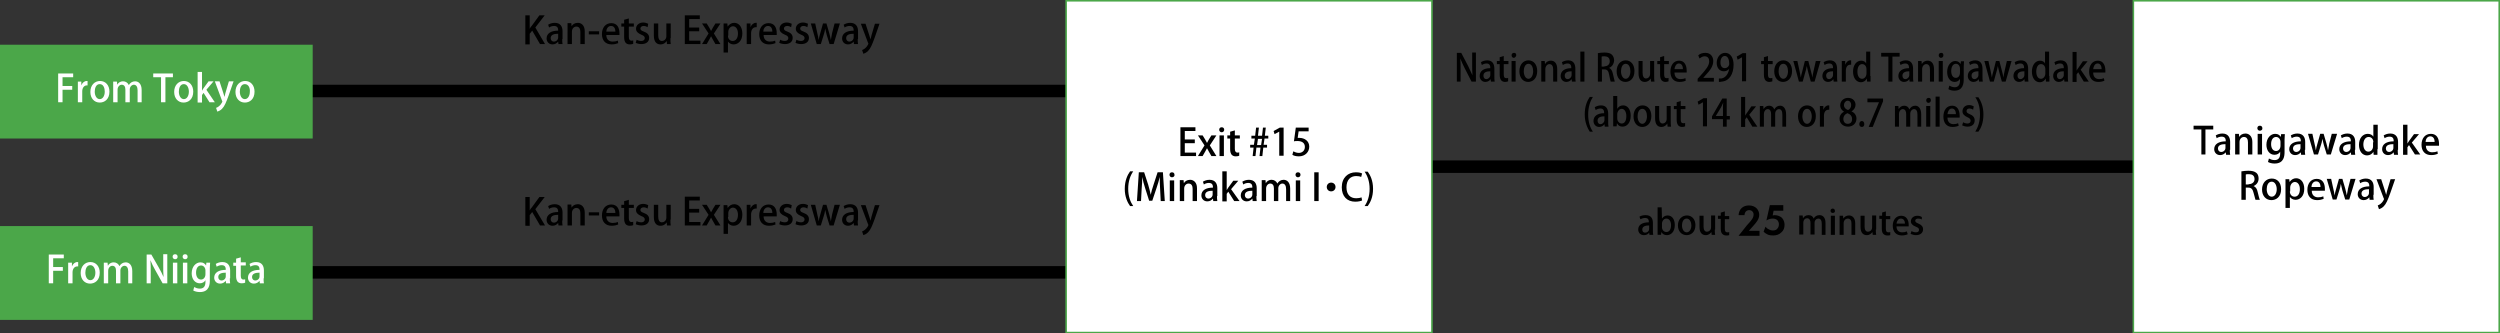 <?xml version="1.0" encoding="utf-8"?>
<!-- Generator: Adobe Illustrator 26.3.1, SVG Export Plug-In . SVG Version: 6.00 Build 0)  -->
<svg version="1.1" id="_イヤー_2" xmlns="http://www.w3.org/2000/svg" xmlns:xlink="http://www.w3.org/1999/xlink" x="0px"
	 y="0px" viewBox="0 0 799.5 106.6" style="enable-background:new 0 0 799.5 106.6;" xml:space="preserve">
<rect x="0" y="0" width="799.5" height="106.6" fill="#333333" stroke="none"/>
<style type="text/css">
	.st0{fill:#FFFFFF;}
	.st1{fill:#4BA749;}
</style>
<g>
	<rect x="431.9" y="51.3" width="273.2" height="4"/>
</g>
<g>
	<rect x="94.8" y="27.1" width="255.8" height="4"/>
</g>
<g>
	<rect x="94.8" y="85.1" width="255.8" height="4"/>
</g>
<g>
	<g>
		<rect x="682.3" y="0.2" class="st0" width="117" height="106.1"/>
	</g>
	<g>
		<path class="st1" d="M799.5,106.6H682V0h117.5V106.6z M682.5,106.1H799V0.5H682.5V106.1z"/>
	</g>
</g>
<g>
	<g>
		<rect x="340.9" y="0.2" class="st0" width="117" height="106.1"/>
	</g>
	<g>
		<path class="st1" d="M458.1,106.6H340.7V0h117.5V106.6z M341.2,106.1h116.5V0.5H341.2V106.1z"/>
	</g>
</g>
<g>
	<rect y="14.3" class="st1" width="100" height="30"/>
</g>
<g>
	<rect y="72.3" class="st1" width="100" height="30"/>
</g>
<g>
	<path class="st0" d="M18.6,32.7v-9.2h4.8v1.2H20v2.8h3.1v1.2H20v4H18.6z"/>
	<path class="st0" d="M28.2,27.3c-0.1,0-0.3,0-0.4,0c-0.9,0-1.5,0.8-1.5,1.9v3.5h-1.4v-4.6c0-0.8,0-1.4,0-2H26l0,1.2h0
		c0.3-0.8,1-1.4,1.7-1.4c0.1,0,0.2,0,0.3,0V27.3z"/>
	<path class="st0" d="M35,29.3c0,2.5-1.6,3.5-3.1,3.5c-1.7,0-3-1.3-3-3.4c0-2.2,1.4-3.5,3.1-3.5C33.8,25.9,35,27.3,35,29.3z
		 M31.9,26.9c-1.2,0-1.6,1.3-1.6,2.4c0,1.3,0.6,2.4,1.6,2.4c1,0,1.6-1.1,1.6-2.4C33.5,28.2,33.1,26.9,31.9,26.9z"/>
	<path class="st0" d="M45.4,32.7h-1.4v-3.8c0-1.1-0.4-1.8-1.2-1.8c-0.6,0-1.3,0.6-1.3,1.5v4.1h-1.4v-4c0-0.9-0.3-1.6-1.2-1.6
		c-0.6,0-1.3,0.6-1.3,1.6v4h-1.4v-4.7c0-0.7,0-1.3,0-1.9h1.2l0.1,1h0c0.3-0.6,0.9-1.1,1.9-1.1c0.8,0,1.5,0.5,1.8,1.2h0
		c0.4-0.7,1.1-1.2,2-1.2c1,0,2.1,0.7,2.1,2.8V32.7z"/>
	<path class="st0" d="M55.4,24.7h-2.5v8h-1.4v-8H49v-1.2h6.3V24.7z"/>
	<path class="st0" d="M61.8,29.3c0,2.5-1.6,3.5-3.1,3.5c-1.7,0-3-1.3-3-3.4c0-2.2,1.4-3.5,3.1-3.5C60.6,25.9,61.8,27.3,61.8,29.3z
		 M58.8,26.9c-1.2,0-1.6,1.3-1.6,2.4c0,1.3,0.6,2.4,1.6,2.4c1,0,1.6-1.1,1.6-2.4C60.4,28.2,59.9,26.9,58.8,26.9z"/>
	<path class="st0" d="M68.7,32.7H67l-1.9-3l-0.5,0.7v2.4h-1.4V23h1.4v6h0c0.2-0.3,0.3-0.5,0.5-0.8l1.6-2.2h1.6l-2.3,2.7L68.7,32.7z"
		/>
	<path class="st0" d="M74.7,26l-1.6,4.6c-0.8,2.2-1.3,3.4-2.1,4.2c-0.6,0.6-1.2,0.8-1.5,0.9l-0.4-1.2c1.4-0.5,2-1.9,2-2
		c0-0.1,0-0.2-0.1-0.3L68.7,26h1.5l1.2,3.7c0.1,0.4,0.3,0.9,0.4,1.3h0c0.1-0.4,0.2-0.9,0.3-1.3l1.1-3.7H74.7z"/>
	<path class="st0" d="M81.4,29.3c0,2.5-1.6,3.5-3.1,3.5c-1.7,0-3-1.3-3-3.4c0-2.2,1.4-3.5,3.1-3.5C80.2,25.9,81.4,27.3,81.4,29.3z
		 M78.3,26.9c-1.2,0-1.6,1.3-1.6,2.4c0,1.3,0.6,2.4,1.6,2.4c1,0,1.6-1.1,1.6-2.4C80,28.2,79.5,26.9,78.3,26.9z"/>
</g>
<g>
	<path d="M174.3,14.1h-1.6l-2.5-4.3l-0.8,1v3.4H168V4.9h1.4v4.3h0c0.2-0.4,0.4-0.7,0.7-1l2.4-3.3h1.7l-3,3.9L174.3,14.1z"/>
	<path d="M179.8,12.5c0,0.6,0,1.1,0.1,1.6h-1.3l-0.1-0.8h0c-0.4,0.5-1,0.9-1.8,0.9c-1.2,0-1.9-0.9-1.9-1.9c0-1.6,1.4-2.5,3.7-2.5
		c0-0.5,0-1.5-1.3-1.5c-0.6,0-1.2,0.2-1.6,0.5l-0.3-0.9c0.5-0.3,1.2-0.6,2.1-0.6c1.9,0,2.5,1.3,2.5,2.7V12.5z M178.5,10.8
		c-1.1,0-2.4,0.2-2.4,1.4c0,0.7,0.5,1.1,1,1.1c0.8,0,1.4-0.6,1.4-1.3V10.8z"/>
	<path d="M187,14.1h-1.4v-3.9c0-0.9-0.3-1.7-1.3-1.7c-0.7,0-1.4,0.6-1.4,1.6v4h-1.4V9.3c0-0.7,0-1.3,0-1.9h1.2l0.1,1h0
		c0.3-0.6,1-1.1,2-1.1c1,0,2.2,0.7,2.2,2.7V14.1z"/>
	<path d="M188.3,10h3.3v1h-3.3V10z"/>
	<path d="M197.7,13.8c-0.5,0.2-1.2,0.4-2.1,0.4c-2,0-3.1-1.3-3.1-3.3c0-2,1.1-3.5,3-3.5c1.9,0,2.6,1.5,2.6,3.2c0,0.2,0,0.4,0,0.6
		h-4.2c0,1.5,1,2.1,2,2.1c0.7,0,1.2-0.1,1.7-0.3L197.7,13.8z M196.8,10.1c0-0.8-0.3-1.8-1.4-1.8c-1,0-1.5,1-1.5,1.8H196.8z"/>
	<path d="M199.7,6.3l1.4-0.4v1.6h1.6v1h-1.6v3.3c0,0.8,0.3,1.2,0.8,1.2c0.3,0,0.4,0,0.6-0.1l0,1.1c-0.2,0.1-0.6,0.2-1.1,0.2
		c-0.6,0-1-0.2-1.3-0.5c-0.3-0.4-0.5-0.9-0.5-1.8V8.5h-0.9v-1h0.9V6.3z"/>
	<path d="M207.1,8.7c-0.3-0.2-0.7-0.4-1.3-0.4c-0.6,0-1,0.4-1,0.8c0,0.5,0.3,0.7,1.1,1c1.1,0.4,1.7,1,1.7,2c0,1.3-1,2-2.5,2
		c-0.7,0-1.4-0.2-1.8-0.4l0.3-1c0.3,0.2,0.9,0.4,1.5,0.4c0.7,0,1.1-0.4,1.1-0.9c0-0.5-0.3-0.8-1.1-1.1c-1.2-0.5-1.7-1.1-1.7-1.9
		c0-1.1,0.9-2,2.3-2c0.6,0,1.2,0.2,1.6,0.4L207.1,8.7z"/>
	<path d="M214.4,12.2c0,0.7,0,1.4,0.1,1.9h-1.2l-0.1-1h0c-0.3,0.5-0.9,1.1-2,1.1c-1.1,0-2.1-0.7-2.1-2.8V7.5h1.4v3.7
		c0,1.1,0.3,1.9,1.2,1.9c0.6,0,1.4-0.5,1.4-1.5V7.5h1.4V12.2z"/>
	<path d="M224,14.1h-5V4.9h4.8v1.2h-3.4v2.7h3.2v1.2h-3.2v3h3.6V14.1z"/>
	<path d="M230.4,7.5l-2.1,3.2l2.1,3.4h-1.6l-0.8-1.4c-0.2-0.4-0.4-0.7-0.6-1.1h0c-0.2,0.4-0.4,0.7-0.6,1.1l-0.8,1.4h-1.5l2.1-3.4
		l-2.1-3.2h1.5l0.8,1.3c0.2,0.4,0.4,0.7,0.6,1.1h0c0.2-0.4,0.4-0.7,0.6-1.1l0.8-1.3H230.4z"/>
	<path d="M232.7,8.5c0.5-0.7,1.2-1.2,2.1-1.2c1.5,0,2.6,1.3,2.6,3.4c0,2.4-1.4,3.5-2.8,3.5c-0.8,0-1.4-0.4-1.8-0.9h0v3.5h-1.4V9.6
		c0-0.9,0-1.5,0-2.1h1.2L232.7,8.5L232.7,8.5z M232.8,11.4c0,1.2,0.8,1.7,1.5,1.7c1.1,0,1.7-1,1.7-2.4c0-1.3-0.6-2.3-1.6-2.3
		c-0.8,0-1.5,0.8-1.5,1.8V11.4z"/>
	<path d="M242.1,8.7c-0.1,0-0.3,0-0.4,0c-0.9,0-1.5,0.8-1.5,1.9v3.5h-1.4V9.5c0-0.8,0-1.4,0-2h1.2l0,1.2h0c0.3-0.8,1-1.4,1.7-1.4
		c0.1,0,0.2,0,0.3,0V8.7z"/>
	<path d="M248,13.8c-0.5,0.2-1.2,0.4-2.1,0.4c-2,0-3.1-1.3-3.1-3.3c0-2,1.1-3.5,3-3.5c1.9,0,2.6,1.5,2.6,3.2c0,0.2,0,0.4,0,0.6h-4.2
		c0,1.5,1,2.1,2,2.1c0.7,0,1.2-0.1,1.7-0.3L248,13.8z M247,10.1c0-0.8-0.3-1.8-1.4-1.8c-1,0-1.5,1-1.5,1.8H247z"/>
	<path d="M253,8.7c-0.3-0.2-0.7-0.4-1.3-0.4c-0.6,0-1,0.4-1,0.8c0,0.5,0.3,0.7,1.1,1c1.1,0.4,1.7,1,1.7,2c0,1.3-1,2-2.5,2
		c-0.7,0-1.4-0.2-1.8-0.4l0.3-1c0.3,0.2,0.9,0.4,1.5,0.4c0.7,0,1.1-0.4,1.1-0.9c0-0.5-0.3-0.8-1.1-1.1c-1.2-0.5-1.7-1.1-1.7-1.9
		c0-1.1,0.9-2,2.3-2c0.6,0,1.2,0.2,1.6,0.4L253,8.7z"/>
	<path d="M258.2,8.7c-0.3-0.2-0.7-0.4-1.3-0.4c-0.6,0-1,0.4-1,0.8c0,0.5,0.3,0.7,1.1,1c1.1,0.4,1.7,1,1.7,2c0,1.3-1,2-2.5,2
		c-0.7,0-1.4-0.2-1.8-0.4l0.3-1c0.3,0.2,0.9,0.4,1.5,0.4c0.7,0,1.1-0.4,1.1-0.9c0-0.5-0.3-0.8-1.1-1.1c-1.2-0.5-1.7-1.1-1.7-1.9
		c0-1.1,0.9-2,2.3-2c0.6,0,1.2,0.2,1.6,0.4L258.2,8.7z"/>
	<path d="M268.6,7.5l-2,6.6h-1.3l-0.9-2.9c-0.2-0.7-0.3-1.3-0.5-2.1h0c-0.1,0.8-0.3,1.5-0.5,2.1l-0.9,2.9h-1.3l-1.9-6.6h1.4l0.7,3.2
		c0.2,0.7,0.3,1.4,0.4,2.1h0c0.1-0.7,0.3-1.4,0.5-2.1l0.9-3.2h1.1l0.9,3.1c0.2,0.8,0.4,1.5,0.5,2.2h0c0.1-0.7,0.3-1.4,0.4-2.2
		l0.8-3.1H268.6z"/>
	<path d="M274.3,12.5c0,0.6,0,1.1,0.1,1.6h-1.3l-0.1-0.8h0c-0.4,0.5-1,0.9-1.8,0.9c-1.2,0-1.9-0.9-1.9-1.9c0-1.6,1.4-2.5,3.7-2.5
		c0-0.5,0-1.5-1.3-1.5c-0.6,0-1.2,0.2-1.6,0.5l-0.3-0.9c0.5-0.3,1.2-0.6,2.1-0.6c1.9,0,2.5,1.3,2.5,2.7V12.5z M273,10.8
		c-1.1,0-2.4,0.2-2.4,1.4c0,0.7,0.5,1.1,1,1.1c0.8,0,1.4-0.6,1.4-1.3V10.8z"/>
	<path d="M281.3,7.5l-1.6,4.6c-0.8,2.2-1.3,3.4-2.1,4.2c-0.6,0.6-1.2,0.8-1.5,0.9l-0.4-1.2c1.4-0.5,2-1.9,2-2c0-0.1,0-0.2-0.1-0.3
		l-2.3-6.1h1.5l1.2,3.7c0.1,0.4,0.3,0.9,0.4,1.3h0c0.1-0.4,0.2-0.9,0.3-1.3l1.1-3.7H281.3z"/>
</g>
<g>
	<path d="M471.9,26.1h-1.3l-2.2-4.3c-0.5-1-1-2.1-1.4-3.1l0,0c0.1,1.2,0.1,2.4,0.1,4v3.4h-1.2v-9.2h1.4l2.2,4.2c0.5,1,1,2.1,1.4,3
		l0,0c-0.1-1.2-0.1-2.4-0.1-3.9v-3.4h1.2V26.1z"/>
	<path d="M477.9,24.5c0,0.6,0,1.1,0.1,1.6h-1.2l-0.1-0.8h0c-0.3,0.5-0.9,0.9-1.7,0.9c-1.1,0-1.8-0.9-1.8-1.9c0-1.6,1.3-2.5,3.4-2.5
		c0-0.5,0-1.5-1.2-1.5c-0.5,0-1.1,0.2-1.5,0.5l-0.3-0.9c0.4-0.3,1.2-0.6,2-0.6c1.8,0,2.3,1.3,2.3,2.7V24.5z M476.6,22.8
		c-1,0-2.2,0.2-2.2,1.4c0,0.7,0.4,1.1,0.9,1.1c0.7,0,1.3-0.6,1.3-1.3V22.8z"/>
	<path d="M479.6,18.3l1.3-0.4v1.6h1.5v1h-1.5v3.3c0,0.8,0.2,1.2,0.8,1.2c0.3,0,0.4,0,0.6-0.1l0,1.1c-0.2,0.1-0.6,0.2-1,0.2
		c-0.5,0-0.9-0.2-1.2-0.5c-0.3-0.4-0.5-0.9-0.5-1.8v-3.4h-0.9v-1h0.9V18.3z"/>
	<path d="M484.1,18.5c-0.4,0-0.7-0.4-0.7-0.8c0-0.5,0.3-0.8,0.8-0.8s0.7,0.3,0.7,0.8C484.8,18.1,484.5,18.5,484.1,18.5z M484.7,26.1
		h-1.3v-6.6h1.3V26.1z"/>
	<path d="M491.6,22.7c0,2.5-1.5,3.5-2.9,3.5c-1.6,0-2.8-1.3-2.8-3.4c0-2.2,1.3-3.5,2.9-3.5C490.5,19.3,491.6,20.7,491.6,22.7z
		 M488.8,20.4c-1.1,0-1.5,1.3-1.5,2.4c0,1.3,0.6,2.4,1.5,2.4c0.9,0,1.5-1.1,1.5-2.4C490.3,21.7,489.9,20.4,488.8,20.4z"/>
	<path d="M498,26.1h-1.3v-3.9c0-0.9-0.3-1.7-1.2-1.7c-0.6,0-1.3,0.6-1.3,1.6v4h-1.3v-4.7c0-0.7,0-1.3,0-1.9h1.1l0.1,1h0
		c0.3-0.6,0.9-1.1,1.9-1.1c1,0,2,0.7,2,2.7V26.1z"/>
	<path d="M503.8,24.5c0,0.6,0,1.1,0.1,1.6h-1.2l-0.1-0.8h0c-0.3,0.5-0.9,0.9-1.7,0.9c-1.1,0-1.8-0.9-1.8-1.9c0-1.6,1.3-2.5,3.4-2.5
		c0-0.5,0-1.5-1.2-1.5c-0.5,0-1.1,0.2-1.5,0.5l-0.3-0.9c0.4-0.3,1.2-0.6,2-0.6c1.8,0,2.3,1.3,2.3,2.7V24.5z M502.6,22.8
		c-1,0-2.2,0.2-2.2,1.4c0,0.7,0.4,1.1,0.9,1.1c0.7,0,1.3-0.6,1.3-1.3V22.8z"/>
	<path d="M506.7,26.1h-1.3v-9.6h1.3V26.1z"/>
	<path d="M514.6,21.7c0.6,0.3,1,0.9,1.2,1.9c0.3,1.2,0.5,2.1,0.6,2.5h-1.3c-0.1-0.3-0.3-1.1-0.5-2.2c-0.2-1.2-0.6-1.7-1.5-1.7h-0.8
		v3.9h-1.3V17c0.5-0.1,1.3-0.2,2.1-0.2c1.1,0,1.9,0.2,2.4,0.7c0.4,0.4,0.7,1.1,0.7,1.8C516.1,20.6,515.4,21.4,514.6,21.7L514.6,21.7
		z M513.1,21.2c1.1,0,1.7-0.7,1.7-1.6c0-1.2-0.8-1.6-1.7-1.6c-0.4,0-0.7,0-0.9,0.1v3.2H513.1z"/>
	<path d="M522.7,22.7c0,2.5-1.5,3.5-2.9,3.5c-1.6,0-2.8-1.3-2.8-3.4c0-2.2,1.3-3.5,2.9-3.5C521.6,19.3,522.7,20.7,522.7,22.7z
		 M519.9,20.4c-1.1,0-1.5,1.3-1.5,2.4c0,1.3,0.6,2.4,1.5,2.4c0.9,0,1.5-1.1,1.5-2.4C521.4,21.7,521,20.4,519.9,20.4z"/>
	<path d="M529,24.2c0,0.7,0,1.4,0.1,1.9h-1.1l-0.1-1h0c-0.3,0.5-0.9,1.1-1.9,1.1c-1.1,0-2-0.7-2-2.8v-3.9h1.3v3.7
		c0,1.1,0.3,1.9,1.1,1.9c0.6,0,1.3-0.5,1.3-1.5v-4.1h1.3V24.2z"/>
	<path d="M530.9,18.3l1.3-0.4v1.6h1.5v1h-1.5v3.3c0,0.8,0.2,1.2,0.8,1.2c0.3,0,0.4,0,0.6-0.1l0,1.1c-0.2,0.1-0.6,0.2-1,0.2
		c-0.5,0-0.9-0.2-1.2-0.5c-0.3-0.4-0.5-0.9-0.5-1.8v-3.4H530v-1h0.9V18.3z"/>
	<path d="M539.1,25.8c-0.4,0.2-1.1,0.4-2,0.4c-1.9,0-2.9-1.3-2.9-3.3c0-2,1-3.5,2.8-3.5c1.7,0,2.4,1.5,2.4,3.2c0,0.2,0,0.4,0,0.6
		h-3.9c0,1.5,0.9,2.1,1.9,2.1c0.7,0,1.1-0.1,1.6-0.3L539.1,25.8z M538.2,22.1c0-0.8-0.3-1.8-1.3-1.8c-0.9,0-1.3,1-1.4,1.8H538.2z"/>
	<path d="M548,26.1h-5.1v-0.9l0.9-1c1.8-2,2.8-3.2,2.8-4.6c0-0.9-0.4-1.6-1.5-1.6c-0.6,0-1.2,0.4-1.6,0.7l-0.4-1
		c0.5-0.5,1.3-0.8,2.3-0.8c1.7,0,2.5,1.3,2.5,2.6c0,1.7-1,3-2.5,4.6l-0.7,0.8v0h3.4V26.1z"/>
	<path d="M553,22c-0.4,0.5-1,0.8-1.7,0.8c-1.4,0-2.3-1.1-2.3-2.7c0-1.7,1.1-3.2,2.7-3.2c1.7,0,2.7,1.6,2.7,3.8
		c0,2.9-1.3,5.2-3.8,5.4c-0.3,0.1-0.7,0.1-0.9,0.1v-1.1c0.2,0,0.5,0,0.8,0C552.2,24.8,552.8,23.1,553,22L553,22z M550.2,20
		c0,1.1,0.5,1.8,1.4,1.8c0.6,0,1.1-0.4,1.3-0.9c0.1-0.1,0.1-0.3,0.1-0.5c0-1.5-0.5-2.5-1.4-2.5C550.7,17.9,550.2,18.8,550.2,20z"/>
	<path d="M557.1,26.1v-7.8h0l-1.4,0.8l-0.3-1l1.9-1.1h1.1v9H557.1z"/>
	<path d="M564.1,18.3l1.3-0.4v1.6h1.5v1h-1.5v3.3c0,0.8,0.2,1.2,0.8,1.2c0.3,0,0.4,0,0.6-0.1l0,1.1c-0.2,0.1-0.6,0.2-1,0.2
		c-0.5,0-0.9-0.2-1.2-0.5c-0.3-0.4-0.5-0.9-0.5-1.8v-3.4h-0.9v-1h0.9V18.3z"/>
	<path d="M573.1,22.7c0,2.5-1.5,3.5-2.9,3.5c-1.6,0-2.8-1.3-2.8-3.4c0-2.2,1.3-3.5,2.9-3.5C572,19.3,573.1,20.7,573.1,22.7z
		 M570.3,20.4c-1.1,0-1.5,1.3-1.5,2.4c0,1.3,0.6,2.4,1.5,2.4c0.9,0,1.5-1.1,1.5-2.4C571.8,21.7,571.4,20.4,570.3,20.4z"/>
	<path d="M582.2,19.5l-1.9,6.6h-1.2l-0.8-2.9c-0.2-0.7-0.3-1.3-0.5-2.1h0c-0.1,0.8-0.3,1.5-0.5,2.1l-0.8,2.9h-1.2l-1.8-6.6h1.3
		l0.7,3.2c0.1,0.7,0.3,1.4,0.4,2.1h0c0.1-0.7,0.3-1.4,0.5-2.1l0.8-3.2h1.1l0.8,3.1c0.2,0.8,0.4,1.5,0.5,2.2h0
		c0.1-0.7,0.2-1.4,0.4-2.2l0.7-3.1H582.2z"/>
	<path d="M587.5,24.5c0,0.6,0,1.1,0.1,1.6h-1.2l-0.1-0.8h0c-0.3,0.5-0.9,0.9-1.7,0.9c-1.1,0-1.8-0.9-1.8-1.9c0-1.6,1.3-2.5,3.4-2.5
		c0-0.5,0-1.5-1.2-1.5c-0.5,0-1.1,0.2-1.5,0.5l-0.3-0.9c0.4-0.3,1.2-0.6,2-0.6c1.8,0,2.3,1.3,2.3,2.7V24.5z M586.2,22.8
		c-1,0-2.2,0.2-2.2,1.4c0,0.7,0.4,1.1,0.9,1.1c0.7,0,1.3-0.6,1.3-1.3V22.8z"/>
	<path d="M592.1,20.7c-0.1,0-0.2,0-0.4,0c-0.9,0-1.4,0.8-1.4,1.9v3.5H589v-4.6c0-0.8,0-1.4,0-2h1.1l0,1.2h0c0.3-0.8,0.9-1.4,1.6-1.4
		c0.1,0,0.2,0,0.3,0V20.7z"/>
	<path d="M598.2,24.3c0,0.6,0,1.3,0,1.8h-1.1l-0.1-1h0c-0.3,0.7-1,1.2-1.9,1.2c-1.4,0-2.5-1.3-2.5-3.4c0-2.2,1.2-3.5,2.6-3.5
		c0.8,0,1.4,0.4,1.6,0.9h0v-3.8h1.3V24.3z M596.9,22.2c0-1.1-0.6-1.7-1.4-1.7c-1,0-1.5,1.1-1.5,2.4c0,1.3,0.5,2.3,1.5,2.3
		c0.8,0,1.4-0.8,1.4-1.7V22.2z"/>
	<path d="M607.5,18.1h-2.3v8h-1.3v-8h-2.3v-1.2h5.9V18.1z"/>
	<path d="M611.8,24.5c0,0.6,0,1.1,0.1,1.6h-1.2l-0.1-0.8h0c-0.3,0.5-0.9,0.9-1.7,0.9c-1.1,0-1.8-0.9-1.8-1.9c0-1.6,1.3-2.5,3.4-2.5
		c0-0.5,0-1.5-1.2-1.5c-0.5,0-1.1,0.2-1.5,0.5l-0.3-0.9c0.4-0.3,1.2-0.6,2-0.6c1.8,0,2.3,1.3,2.3,2.7V24.5z M610.6,22.8
		c-1,0-2.2,0.2-2.2,1.4c0,0.7,0.4,1.1,0.9,1.1c0.7,0,1.3-0.6,1.3-1.3V22.8z"/>
	<path d="M618.5,26.1h-1.3v-3.9c0-0.9-0.3-1.7-1.2-1.7c-0.6,0-1.3,0.6-1.3,1.6v4h-1.3v-4.7c0-0.7,0-1.3,0-1.9h1.1l0.1,1h0
		c0.3-0.6,0.9-1.1,1.9-1.1c1,0,2,0.7,2,2.7V26.1z"/>
	<path d="M620.7,18.5c-0.4,0-0.7-0.4-0.7-0.8c0-0.5,0.3-0.8,0.8-0.8s0.7,0.3,0.7,0.8C621.5,18.1,621.2,18.5,620.7,18.5z M621.3,26.1
		H620v-6.6h1.3V26.1z"/>
	<path d="M628.1,19.5c0,0.5-0.1,1-0.1,1.9v3.8c0,1.3-0.1,3.8-3,3.8c-0.7,0-1.5-0.2-1.9-0.5l0.3-1.1c0.4,0.2,1,0.5,1.7,0.5
		c1,0,1.7-0.6,1.7-2.1v-0.6h0c-0.3,0.6-0.9,1-1.7,1c-1.5,0-2.4-1.4-2.4-3.2c0-2.2,1.3-3.5,2.6-3.5c0.9,0,1.4,0.5,1.7,1h0l0.1-0.9
		H628.1z M626.8,22c0-0.9-0.5-1.6-1.3-1.6c-0.9,0-1.5,0.9-1.5,2.3c0,1.3,0.5,2.2,1.5,2.2c0.7,0,1.3-0.6,1.3-1.7V22z"/>
	<path d="M634,24.5c0,0.6,0,1.1,0.1,1.6h-1.2l-0.1-0.8h0c-0.3,0.5-0.9,0.9-1.7,0.9c-1.1,0-1.8-0.9-1.8-1.9c0-1.6,1.3-2.5,3.4-2.5
		c0-0.5,0-1.5-1.2-1.5c-0.5,0-1.1,0.2-1.5,0.5l-0.3-0.9c0.4-0.3,1.2-0.6,2-0.6c1.8,0,2.3,1.3,2.3,2.7V24.5z M632.7,22.8
		c-1,0-2.2,0.2-2.2,1.4c0,0.7,0.4,1.1,0.9,1.1c0.7,0,1.3-0.6,1.3-1.3V22.8z"/>
	<path d="M643.3,19.5l-1.9,6.6h-1.2l-0.8-2.9c-0.2-0.7-0.3-1.3-0.5-2.1h0c-0.1,0.8-0.3,1.5-0.5,2.1l-0.8,2.9h-1.2l-1.8-6.6h1.3
		l0.7,3.2c0.1,0.7,0.3,1.4,0.4,2.1h0c0.1-0.7,0.3-1.4,0.5-2.1l0.8-3.2h1.1l0.8,3.1c0.2,0.8,0.4,1.5,0.5,2.2h0
		c0.1-0.7,0.2-1.4,0.4-2.2l0.7-3.1H643.3z"/>
	<path d="M648.6,24.5c0,0.6,0,1.1,0.1,1.6h-1.2l-0.1-0.8h0c-0.3,0.5-0.9,0.9-1.7,0.9c-1.1,0-1.8-0.9-1.8-1.9c0-1.6,1.3-2.5,3.4-2.5
		c0-0.5,0-1.5-1.2-1.5c-0.5,0-1.1,0.2-1.5,0.5l-0.3-0.9c0.4-0.3,1.2-0.6,2-0.6c1.8,0,2.3,1.3,2.3,2.7V24.5z M647.4,22.8
		c-1,0-2.2,0.2-2.2,1.4c0,0.7,0.4,1.1,0.9,1.1c0.7,0,1.3-0.6,1.3-1.3V22.8z"/>
	<path d="M655.4,24.3c0,0.6,0,1.3,0,1.8h-1.1l-0.1-1h0c-0.3,0.7-1,1.2-1.9,1.2c-1.4,0-2.5-1.3-2.5-3.4c0-2.2,1.2-3.5,2.6-3.5
		c0.8,0,1.4,0.4,1.6,0.9h0v-3.8h1.3V24.3z M654.1,22.2c0-1.1-0.6-1.7-1.4-1.7c-1,0-1.5,1.1-1.5,2.4c0,1.3,0.5,2.3,1.5,2.3
		c0.8,0,1.4-0.8,1.4-1.7V22.2z"/>
	<path d="M661.3,24.5c0,0.6,0,1.1,0.1,1.6h-1.2l-0.1-0.8h0c-0.3,0.5-0.9,0.9-1.7,0.9c-1.1,0-1.8-0.9-1.8-1.9c0-1.6,1.3-2.5,3.4-2.5
		c0-0.5,0-1.5-1.2-1.5c-0.5,0-1.1,0.2-1.5,0.5l-0.3-0.9c0.4-0.3,1.2-0.6,2-0.6c1.8,0,2.3,1.3,2.3,2.7V24.5z M660,22.8
		c-1,0-2.2,0.2-2.2,1.4c0,0.7,0.4,1.1,0.9,1.1c0.7,0,1.3-0.6,1.3-1.3V22.8z"/>
	<path d="M668,26.1h-1.6l-1.8-3l-0.5,0.7v2.4h-1.3v-9.6h1.3v6h0c0.1-0.3,0.3-0.5,0.5-0.8l1.5-2.2h1.5l-2.2,2.7L668,26.1z"/>
	<path d="M673,25.8c-0.4,0.2-1.1,0.4-2,0.4c-1.9,0-2.9-1.3-2.9-3.3c0-2,1-3.5,2.8-3.5c1.7,0,2.4,1.5,2.4,3.2c0,0.2,0,0.4,0,0.6h-3.9
		c0,1.5,0.9,2.1,1.9,2.1c0.7,0,1.1-0.1,1.5-0.3L673,25.8z M672.1,22.1c0-0.8-0.3-1.8-1.3-1.8c-0.9,0-1.3,1-1.4,1.8H672.1z"/>
	<path d="M508.4,42.1c-0.7-1.1-1.6-2.9-1.6-5.5c0-2.7,0.8-4.4,1.6-5.6h1c-0.8,1.3-1.5,3.1-1.5,5.6c0,2.4,0.6,4.2,1.5,5.5H508.4z"/>
	<path d="M514.3,38.9c0,0.6,0,1.1,0.1,1.6h-1.2l-0.1-0.8h0c-0.3,0.5-0.9,0.9-1.7,0.9c-1.1,0-1.8-0.9-1.8-1.9c0-1.6,1.3-2.5,3.4-2.5
		c0-0.5,0-1.5-1.2-1.5c-0.5,0-1.1,0.2-1.5,0.5l-0.3-0.9c0.4-0.3,1.2-0.6,2-0.6c1.8,0,2.3,1.3,2.3,2.7V38.9z M513.1,37.2
		c-1,0-2.2,0.2-2.2,1.4c0,0.7,0.4,1.1,0.9,1.1c0.7,0,1.3-0.6,1.3-1.3V37.2z"/>
	<path d="M517.2,34.8c0.4-0.7,1-1.1,1.9-1.1c1.4,0,2.4,1.3,2.4,3.3c0,2.4-1.3,3.5-2.6,3.5c-0.8,0-1.4-0.3-1.8-1.1h0l-0.1,1h-1.1
		c0-0.4,0-1.2,0-1.8v-7.9h1.3L517.2,34.8L517.2,34.8z M517.2,37.9c0,0.8,0.6,1.6,1.4,1.6c1,0,1.5-0.9,1.5-2.4c0-1.2-0.5-2.3-1.5-2.3
		c-0.8,0-1.4,0.9-1.4,1.7V37.9z"/>
	<path d="M528.1,37.1c0,2.5-1.5,3.5-2.9,3.5c-1.6,0-2.8-1.3-2.8-3.4c0-2.2,1.3-3.5,2.9-3.5C527,33.7,528.1,35.1,528.1,37.1z
		 M525.2,34.8c-1.1,0-1.5,1.3-1.5,2.4c0,1.3,0.6,2.4,1.5,2.4c0.9,0,1.5-1.1,1.5-2.4C526.7,36.1,526.3,34.8,525.2,34.8z"/>
	<path d="M534.3,38.6c0,0.7,0,1.4,0.1,1.9h-1.1l-0.1-1h0c-0.3,0.5-0.9,1.1-1.9,1.1c-1.1,0-2-0.7-2-2.8v-3.9h1.3v3.7
		c0,1.1,0.3,1.9,1.1,1.9c0.6,0,1.3-0.5,1.3-1.5v-4.1h1.3V38.6z"/>
	<path d="M536.2,32.7l1.3-0.4v1.6h1.5v1h-1.5v3.3c0,0.8,0.2,1.2,0.8,1.2c0.3,0,0.4,0,0.6-0.1l0,1.1c-0.2,0.1-0.6,0.2-1,0.2
		c-0.5,0-0.9-0.2-1.2-0.5c-0.3-0.4-0.5-0.9-0.5-1.8v-3.4h-0.9v-1h0.9V32.7z"/>
	<path d="M544.6,40.5v-7.8h0l-1.4,0.8l-0.3-1l1.9-1.1h1.1v9H544.6z"/>
	<path d="M552.3,40.5H551v-2.4h-3.5v-0.9l3.3-5.7h1.4v5.6h1v1.1h-1V40.5z M548.7,37.1h2.3v-2.7c0-0.5,0-1.1,0.1-1.6h0
		c-0.3,0.6-0.5,1-0.7,1.5L548.7,37.1L548.7,37.1z"/>
	<path d="M562,40.5h-1.6l-1.8-3l-0.5,0.7v2.4h-1.3v-9.6h1.3v6h0c0.1-0.3,0.3-0.5,0.5-0.8l1.5-2.2h1.5l-2.2,2.7L562,40.5z"/>
	<path d="M571.3,40.5H570v-3.8c0-1.1-0.3-1.8-1.1-1.8c-0.6,0-1.2,0.6-1.2,1.5v4.1h-1.3v-4c0-0.9-0.3-1.6-1.1-1.6
		c-0.6,0-1.2,0.6-1.2,1.6v4h-1.3v-4.7c0-0.7,0-1.3,0-1.9h1.1l0.1,1h0c0.3-0.6,0.9-1.1,1.8-1.1c0.8,0,1.4,0.5,1.6,1.2h0
		c0.4-0.7,1-1.2,1.9-1.2c0.9,0,1.9,0.7,1.9,2.8V40.5z"/>
	<path d="M580.7,37.1c0,2.5-1.5,3.5-2.9,3.5c-1.6,0-2.8-1.3-2.8-3.4c0-2.2,1.3-3.5,2.9-3.5C579.6,33.7,580.7,35.1,580.7,37.1z
		 M577.9,34.8c-1.1,0-1.5,1.3-1.5,2.4c0,1.3,0.6,2.4,1.5,2.4c0.9,0,1.5-1.1,1.5-2.4C579.4,36.1,578.9,34.8,577.9,34.8z"/>
	<path d="M585.1,35.1c-0.1,0-0.2,0-0.4,0c-0.9,0-1.4,0.8-1.4,1.9v3.5H582v-4.6c0-0.8,0-1.4,0-2h1.1l0,1.2h0c0.3-0.8,0.9-1.4,1.6-1.4
		c0.1,0,0.2,0,0.3,0V35.1z"/>
	<path d="M589.7,35.7c-0.8-0.5-1.2-1.2-1.2-2c0-1.4,1.1-2.4,2.5-2.4c1.6,0,2.4,1.1,2.4,2.2c0,0.8-0.4,1.6-1.3,2.1v0
		c0.9,0.4,1.6,1.2,1.6,2.3c0,1.6-1.2,2.6-2.7,2.6c-1.7,0-2.7-1.2-2.7-2.4C588.2,37.1,588.8,36.2,589.7,35.7L589.7,35.7z M592.3,38.1
		c0-1-0.6-1.6-1.5-1.9c-0.8,0.3-1.3,1-1.3,1.8c0,0.9,0.5,1.6,1.4,1.6C591.8,39.6,592.3,39,592.3,38.1z M589.7,33.6
		c0,0.8,0.5,1.3,1.3,1.6c0.6-0.3,1-0.8,1-1.6c0-0.7-0.3-1.4-1.2-1.4C590.1,32.3,589.7,33,589.7,33.6z"/>
	<path d="M594.6,39.7c0-0.6,0.4-1,0.8-1c0.5,0,0.8,0.4,0.8,1c0,0.6-0.3,0.9-0.8,0.9S594.6,40.2,594.6,39.7z"/>
	<path d="M597.1,31.5h5.1v0.9l-3.3,8.2h-1.3l3.3-7.9v0h-3.7V31.5z"/>
	<path d="M614.5,40.5h-1.3v-3.8c0-1.1-0.3-1.8-1.1-1.8c-0.6,0-1.2,0.6-1.2,1.5v4.1h-1.3v-4c0-0.9-0.3-1.6-1.1-1.6
		c-0.6,0-1.2,0.6-1.2,1.6v4H606v-4.7c0-0.7,0-1.3,0-1.9h1.1l0.1,1h0c0.3-0.6,0.9-1.1,1.8-1.1c0.8,0,1.4,0.5,1.6,1.2h0
		c0.4-0.7,1-1.2,1.9-1.2c0.9,0,1.9,0.7,1.9,2.8V40.5z"/>
	<path d="M616.7,32.9c-0.4,0-0.7-0.4-0.7-0.8c0-0.5,0.3-0.8,0.8-0.8s0.7,0.3,0.7,0.8C617.5,32.5,617.2,32.9,616.7,32.9z M617.3,40.5
		h-1.3v-6.6h1.3V40.5z"/>
	<path d="M620.2,40.5H619v-9.6h1.3V40.5z"/>
	<path d="M626.4,40.2c-0.4,0.2-1.1,0.4-2,0.4c-1.9,0-2.9-1.3-2.9-3.3c0-2,1-3.5,2.8-3.5c1.7,0,2.4,1.5,2.4,3.2c0,0.2,0,0.4,0,0.6
		h-3.9c0,1.5,0.9,2.1,1.9,2.1c0.7,0,1.1-0.1,1.5-0.3L626.4,40.2z M625.5,36.5c0-0.8-0.3-1.8-1.3-1.8c-0.9,0-1.3,1-1.4,1.8H625.5z"/>
	<path d="M631,35.1c-0.2-0.2-0.7-0.4-1.2-0.4c-0.6,0-0.9,0.4-0.9,0.8c0,0.5,0.3,0.7,1,1c1,0.4,1.6,1,1.6,2c0,1.3-0.9,2-2.3,2
		c-0.6,0-1.3-0.2-1.7-0.4l0.3-1c0.3,0.2,0.9,0.4,1.4,0.4c0.7,0,1-0.4,1-0.9c0-0.5-0.3-0.8-1-1.1c-1.1-0.5-1.6-1.1-1.6-1.9
		c0-1.1,0.8-2,2.1-2c0.6,0,1.1,0.2,1.5,0.4L631,35.1z"/>
	<path d="M632.7,31.1c0.7,1.1,1.6,2.8,1.6,5.5c0,2.7-0.8,4.4-1.6,5.5h-1c0.8-1.3,1.5-3.1,1.5-5.5c0-2.4-0.6-4.2-1.5-5.5H632.7z"/>
</g>
<g>
	<path d="M382.5,49.9h-5v-9.2h4.8v1.2h-3.4v2.7h3.2v1.2h-3.2v3h3.6V49.9z"/>
	<path d="M389,43.3l-2.1,3.2l2.1,3.4h-1.6l-0.8-1.4c-0.2-0.4-0.4-0.7-0.6-1.1h0c-0.2,0.4-0.4,0.7-0.6,1.1l-0.8,1.4h-1.5l2.1-3.4
		l-2.1-3.2h1.5l0.8,1.3c0.2,0.4,0.4,0.7,0.6,1.1h0c0.2-0.4,0.4-0.7,0.6-1.1l0.8-1.3H389z"/>
	<path d="M390.7,42.3c-0.5,0-0.8-0.4-0.8-0.8c0-0.5,0.3-0.8,0.8-0.8c0.5,0,0.8,0.3,0.8,0.8C391.5,41.9,391.2,42.3,390.7,42.3z
		 M391.4,49.9H390v-6.6h1.4V49.9z"/>
	<path d="M393.5,42.1l1.4-0.4v1.6h1.6v1h-1.6v3.3c0,0.8,0.3,1.2,0.8,1.2c0.3,0,0.4,0,0.6-0.1l0,1.1c-0.2,0.1-0.6,0.2-1.1,0.2
		c-0.6,0-1-0.2-1.3-0.5c-0.3-0.4-0.5-0.9-0.5-1.8v-3.4h-0.9v-1h0.9V42.1z"/>
	<path d="M401.5,49.9h-0.9l0.3-2.7h-1.1v-0.9h1.2l0.3-2h-1.1v-0.9h1.2l0.3-2.6h0.9l-0.3,2.6h1.3l0.3-2.6h0.9l-0.3,2.6h1.1v0.9h-1.2
		l-0.3,2h1.1v0.9H404l-0.3,2.7h-0.9l0.3-2.7h-1.3L401.5,49.9z M402,46.4h1.3l0.3-2h-1.3L402,46.4z"/>
	<path d="M409.1,49.9v-7.8h0l-1.5,0.8l-0.3-1l2-1.1h1.2v9H409.1z"/>
	<path d="M418.5,40.9V42h-3.2l-0.3,2.1c0.2,0,0.3,0,0.6,0c1.6,0,3.1,1,3.1,2.8c0,1.7-1.3,3.1-3.3,3.1c-0.9,0-1.7-0.2-2.1-0.5
		l0.3-1.1c0.4,0.2,1,0.5,1.8,0.5c1,0,1.9-0.7,1.9-1.9c0-1.2-0.8-1.9-2.4-1.9c-0.5,0-0.8,0-1.1,0.1l0.6-4.4H418.5z"/>
	<path d="M361.4,65.9c-0.8-1.1-1.7-2.9-1.7-5.5c0-2.7,0.9-4.5,1.7-5.6h1c-0.9,1.3-1.6,3.1-1.6,5.6c0,2.4,0.7,4.2,1.6,5.5H361.4z"/>
	<path d="M372.5,64.3h-1.3l-0.2-3.9c-0.1-1.2-0.1-2.7-0.1-3.8h0c-0.3,1.1-0.6,2.3-1,3.4l-1.4,4.2h-1l-1.3-4.1
		c-0.4-1.2-0.7-2.4-0.9-3.5h0c0,1.1-0.1,2.6-0.2,3.9l-0.2,3.8h-1.3l0.6-9.2h1.7l1.3,4c0.3,1.1,0.6,2.1,0.8,3.2h0
		c0.2-1,0.5-2,0.9-3.2l1.3-4h1.7L372.5,64.3z"/>
	<path d="M374.8,56.7c-0.5,0-0.8-0.4-0.8-0.8c0-0.5,0.3-0.8,0.8-0.8s0.8,0.3,0.8,0.8C375.7,56.3,375.3,56.7,374.8,56.7z M375.5,64.3
		h-1.4v-6.6h1.4V64.3z"/>
	<path d="M382.8,64.3h-1.4v-3.9c0-0.9-0.3-1.7-1.3-1.7c-0.7,0-1.4,0.6-1.4,1.6v4h-1.4v-4.8c0-0.7,0-1.3,0-1.9h1.2l0.1,1h0
		c0.3-0.6,1-1.1,2-1.1c1,0,2.2,0.7,2.2,2.7V64.3z"/>
	<path d="M389.2,62.7c0,0.6,0,1.1,0.1,1.6H388l-0.1-0.8h0c-0.4,0.5-1,0.9-1.8,0.9c-1.2,0-1.9-0.9-1.9-1.9c0-1.6,1.4-2.5,3.7-2.5
		c0-0.5,0-1.5-1.3-1.5c-0.6,0-1.2,0.2-1.6,0.5l-0.3-0.9c0.5-0.3,1.2-0.6,2.1-0.6c1.9,0,2.5,1.3,2.5,2.7V62.7z M387.8,61
		c-1.1,0-2.4,0.2-2.4,1.4c0,0.7,0.5,1.1,1,1.1c0.8,0,1.4-0.6,1.4-1.3V61z"/>
	<path d="M396.4,64.3h-1.7l-1.9-3l-0.5,0.7v2.4h-1.4v-9.6h1.4v6h0c0.2-0.3,0.3-0.5,0.5-0.8l1.6-2.2h1.6l-2.3,2.7L396.4,64.3z"/>
	<path d="M401.8,62.7c0,0.6,0,1.1,0.1,1.6h-1.3l-0.1-0.8h0c-0.4,0.5-1,0.9-1.8,0.9c-1.2,0-1.9-0.9-1.9-1.9c0-1.6,1.4-2.5,3.7-2.5
		c0-0.5,0-1.5-1.3-1.5c-0.6,0-1.2,0.2-1.6,0.5l-0.3-0.9c0.5-0.3,1.2-0.6,2.1-0.6c1.9,0,2.5,1.3,2.5,2.7V62.7z M400.5,61
		c-1.1,0-2.4,0.2-2.4,1.4c0,0.7,0.5,1.1,1,1.1c0.8,0,1.4-0.6,1.4-1.3V61z"/>
	<path d="M412.7,64.3h-1.4v-3.8c0-1.1-0.4-1.8-1.2-1.8c-0.6,0-1.3,0.6-1.3,1.5v4.1h-1.4v-4c0-0.9-0.3-1.6-1.2-1.6
		c-0.6,0-1.3,0.6-1.3,1.6v4h-1.4v-4.8c0-0.7,0-1.3,0-1.9h1.2l0.1,1h0c0.3-0.6,0.9-1.1,1.9-1.1c0.8,0,1.5,0.5,1.8,1.2h0
		c0.4-0.7,1.1-1.2,2-1.2c1,0,2.1,0.7,2.1,2.8V64.3z"/>
	<path d="M415.1,56.7c-0.5,0-0.8-0.4-0.8-0.8c0-0.5,0.3-0.8,0.8-0.8c0.5,0,0.8,0.3,0.8,0.8C415.9,56.3,415.6,56.7,415.1,56.7z
		 M415.8,64.3h-1.4v-6.6h1.4V64.3z"/>
	<path d="M420.3,55.1h1.4v9.2h-1.4V55.1z"/>
	<path d="M427.1,59.8c0,0.8-0.6,1.4-1.4,1.4s-1.4-0.6-1.4-1.4s0.6-1.4,1.4-1.4C426.5,58.4,427.1,59,427.1,59.8z"/>
	<path d="M435.6,64.1c-0.4,0.2-1.2,0.4-2.2,0.4c-2.6,0-4.3-1.7-4.3-4.6c0-3.1,2-4.8,4.5-4.8c1.1,0,1.7,0.2,2,0.4l-0.3,1.1
		c-0.4-0.2-0.9-0.3-1.6-0.3c-1.8,0-3.1,1.2-3.1,3.6c0,2.3,1.2,3.5,3.1,3.5c0.6,0,1.3-0.1,1.7-0.3L435.6,64.1z"/>
	<path d="M437.4,54.9c0.8,1.1,1.7,2.8,1.7,5.5c0,2.7-0.9,4.4-1.7,5.5h-1c0.9-1.3,1.6-3.1,1.6-5.5s-0.7-4.2-1.6-5.5H437.4z"/>
</g>
<g>
	<path d="M174.3,72.1h-1.6l-2.5-4.3l-0.8,1v3.4H168v-9.2h1.4v4.3h0c0.2-0.4,0.4-0.7,0.7-1l2.4-3.3h1.7l-3,3.9L174.3,72.1z"/>
	<path d="M179.8,70.5c0,0.6,0,1.1,0.1,1.6h-1.3l-0.1-0.8h0c-0.4,0.5-1,0.9-1.8,0.9c-1.2,0-1.9-0.9-1.9-1.9c0-1.6,1.4-2.5,3.7-2.5
		c0-0.5,0-1.5-1.3-1.5c-0.6,0-1.2,0.2-1.6,0.5l-0.3-0.9c0.5-0.3,1.2-0.6,2.1-0.6c1.9,0,2.5,1.3,2.5,2.7V70.5z M178.5,68.7
		c-1.1,0-2.4,0.2-2.4,1.4c0,0.7,0.5,1.1,1,1.1c0.8,0,1.4-0.6,1.4-1.3V68.7z"/>
	<path d="M187,72.1h-1.4v-3.9c0-0.9-0.3-1.7-1.3-1.7c-0.7,0-1.4,0.6-1.4,1.6v4h-1.4v-4.8c0-0.7,0-1.3,0-1.9h1.2l0.1,1h0
		c0.3-0.6,1-1.1,2-1.1c1,0,2.2,0.7,2.2,2.7V72.1z"/>
	<path d="M188.3,67.9h3.3v1h-3.3V67.9z"/>
	<path d="M197.7,71.8c-0.5,0.2-1.2,0.4-2.1,0.4c-2,0-3.1-1.3-3.1-3.3c0-2,1.1-3.5,3-3.5c1.9,0,2.6,1.5,2.6,3.2c0,0.2,0,0.4,0,0.6
		h-4.2c0,1.5,1,2.1,2,2.1c0.7,0,1.2-0.1,1.7-0.3L197.7,71.8z M196.8,68.1c0-0.8-0.3-1.8-1.4-1.8c-1,0-1.5,1-1.5,1.8H196.8z"/>
	<path d="M199.7,64.3l1.4-0.4v1.6h1.6v1h-1.6v3.3c0,0.8,0.3,1.2,0.8,1.2c0.3,0,0.4,0,0.6-0.1l0,1.1c-0.2,0.1-0.6,0.2-1.1,0.2
		c-0.6,0-1-0.2-1.3-0.5c-0.3-0.4-0.5-0.9-0.5-1.8v-3.4h-0.9v-1h0.9V64.3z"/>
	<path d="M207.1,66.7c-0.3-0.2-0.7-0.4-1.3-0.4c-0.6,0-1,0.4-1,0.8c0,0.5,0.3,0.7,1.1,1c1.1,0.4,1.7,1,1.7,2c0,1.3-1,2-2.5,2
		c-0.7,0-1.4-0.2-1.8-0.4l0.3-1c0.3,0.2,0.9,0.4,1.5,0.4c0.7,0,1.1-0.4,1.1-0.9c0-0.5-0.3-0.8-1.1-1.1c-1.2-0.5-1.7-1.1-1.7-1.9
		c0-1.1,0.9-2,2.3-2c0.6,0,1.2,0.2,1.6,0.4L207.1,66.7z"/>
	<path d="M214.4,70.2c0,0.7,0,1.4,0.1,1.9h-1.2l-0.1-1h0c-0.3,0.5-0.9,1.1-2,1.1c-1.1,0-2.1-0.7-2.1-2.8v-3.9h1.4v3.7
		c0,1.1,0.3,1.9,1.2,1.9c0.6,0,1.4-0.5,1.4-1.5v-4.1h1.4V70.2z"/>
	<path d="M224,72.1h-5v-9.2h4.8v1.2h-3.4v2.7h3.2v1.2h-3.2v3h3.6V72.1z"/>
	<path d="M230.4,65.5l-2.1,3.2l2.1,3.4h-1.6l-0.8-1.4c-0.2-0.4-0.4-0.7-0.6-1.1h0c-0.2,0.4-0.4,0.7-0.6,1.1l-0.8,1.4h-1.5l2.1-3.4
		l-2.1-3.2h1.5l0.8,1.3c0.2,0.4,0.4,0.7,0.6,1.1h0c0.2-0.4,0.4-0.7,0.6-1.1l0.8-1.3H230.4z"/>
	<path d="M232.7,66.5c0.5-0.7,1.2-1.2,2.1-1.2c1.5,0,2.6,1.3,2.6,3.4c0,2.4-1.4,3.5-2.8,3.5c-0.8,0-1.4-0.4-1.8-0.9h0v3.5h-1.4v-7.1
		c0-0.9,0-1.5,0-2.1h1.2L232.7,66.5L232.7,66.5z M232.8,69.4c0,1.2,0.8,1.7,1.5,1.7c1.1,0,1.7-1,1.7-2.4c0-1.3-0.6-2.3-1.6-2.3
		c-0.8,0-1.5,0.8-1.5,1.8V69.4z"/>
	<path d="M242.1,66.7c-0.1,0-0.3,0-0.4,0c-0.9,0-1.5,0.8-1.5,1.9v3.5h-1.4v-4.6c0-0.8,0-1.4,0-2h1.2l0,1.2h0c0.3-0.8,1-1.4,1.7-1.4
		c0.1,0,0.2,0,0.3,0V66.7z"/>
	<path d="M248,71.8c-0.5,0.2-1.2,0.4-2.1,0.4c-2,0-3.1-1.3-3.1-3.3c0-2,1.1-3.5,3-3.5c1.9,0,2.6,1.5,2.6,3.2c0,0.2,0,0.4,0,0.6h-4.2
		c0,1.5,1,2.1,2,2.1c0.7,0,1.2-0.1,1.7-0.3L248,71.8z M247,68.1c0-0.8-0.3-1.8-1.4-1.8c-1,0-1.5,1-1.5,1.8H247z"/>
	<path d="M253,66.7c-0.3-0.2-0.7-0.4-1.3-0.4c-0.6,0-1,0.4-1,0.8c0,0.5,0.3,0.7,1.1,1c1.1,0.4,1.7,1,1.7,2c0,1.3-1,2-2.5,2
		c-0.7,0-1.4-0.2-1.8-0.4l0.3-1c0.3,0.2,0.9,0.4,1.5,0.4c0.7,0,1.1-0.4,1.1-0.9c0-0.5-0.3-0.8-1.1-1.1c-1.2-0.5-1.7-1.1-1.7-1.9
		c0-1.1,0.9-2,2.3-2c0.6,0,1.2,0.2,1.6,0.4L253,66.7z"/>
	<path d="M258.2,66.7c-0.3-0.2-0.7-0.4-1.3-0.4c-0.6,0-1,0.4-1,0.8c0,0.5,0.3,0.7,1.1,1c1.1,0.4,1.7,1,1.7,2c0,1.3-1,2-2.5,2
		c-0.7,0-1.4-0.2-1.8-0.4l0.3-1c0.3,0.2,0.9,0.4,1.5,0.4c0.7,0,1.1-0.4,1.1-0.9c0-0.5-0.3-0.8-1.1-1.1c-1.2-0.5-1.7-1.1-1.7-1.9
		c0-1.1,0.9-2,2.3-2c0.6,0,1.2,0.2,1.6,0.4L258.2,66.7z"/>
	<path d="M268.6,65.5l-2,6.6h-1.3l-0.9-2.9c-0.2-0.7-0.3-1.3-0.5-2.1h0c-0.1,0.8-0.3,1.5-0.5,2.1l-0.9,2.9h-1.3l-1.9-6.6h1.4
		l0.7,3.2c0.2,0.7,0.3,1.4,0.4,2.1h0c0.1-0.7,0.3-1.4,0.5-2.1l0.9-3.2h1.1l0.9,3.1c0.2,0.8,0.4,1.5,0.5,2.2h0
		c0.1-0.7,0.3-1.4,0.4-2.2l0.8-3.1H268.6z"/>
	<path d="M274.3,70.5c0,0.6,0,1.1,0.1,1.6h-1.3l-0.1-0.8h0c-0.4,0.5-1,0.9-1.8,0.9c-1.2,0-1.9-0.9-1.9-1.9c0-1.6,1.4-2.5,3.7-2.5
		c0-0.5,0-1.5-1.3-1.5c-0.6,0-1.2,0.2-1.6,0.5l-0.3-0.9c0.5-0.3,1.2-0.6,2.1-0.6c1.9,0,2.5,1.3,2.5,2.7V70.5z M273,68.7
		c-1.1,0-2.4,0.2-2.4,1.4c0,0.7,0.5,1.1,1,1.1c0.8,0,1.4-0.6,1.4-1.3V68.7z"/>
	<path d="M281.3,65.5l-1.6,4.6c-0.8,2.2-1.3,3.4-2.1,4.2c-0.6,0.6-1.2,0.8-1.5,0.9l-0.4-1.2c1.4-0.5,2-1.9,2-2c0-0.1,0-0.2-0.1-0.3
		l-2.3-6.1h1.5l1.2,3.7c0.1,0.4,0.3,0.9,0.4,1.3h0c0.1-0.4,0.2-0.9,0.3-1.3l1.1-3.7H281.3z"/>
</g>
<g>
	<path class="st0" d="M15.6,90.6v-9.2h4.8v1.2H17v2.8h3.1v1.2H17v4H15.6z"/>
	<path class="st0" d="M25.1,85.2c-0.1,0-0.3,0-0.4,0c-0.9,0-1.5,0.8-1.5,1.9v3.5h-1.4V86c0-0.8,0-1.4,0-2H23l0,1.2h0
		c0.3-0.8,1-1.4,1.7-1.4c0.1,0,0.2,0,0.3,0V85.2z"/>
	<path class="st0" d="M31.9,87.2c0,2.5-1.6,3.5-3.1,3.5c-1.7,0-3-1.3-3-3.4c0-2.2,1.4-3.5,3.1-3.5C30.7,83.8,31.9,85.2,31.9,87.2z
		 M28.9,84.8c-1.2,0-1.6,1.3-1.6,2.4c0,1.3,0.6,2.4,1.6,2.4c1,0,1.6-1.1,1.6-2.4C30.5,86.1,30,84.8,28.9,84.8z"/>
	<path class="st0" d="M42.4,90.6H41v-3.8c0-1.1-0.4-1.8-1.2-1.8c-0.6,0-1.3,0.6-1.3,1.5v4.1h-1.4v-4c0-0.9-0.3-1.6-1.2-1.6
		c-0.6,0-1.3,0.6-1.3,1.6v4h-1.4v-4.7c0-0.7,0-1.3,0-1.9h1.2l0.1,1h0c0.3-0.6,0.9-1.1,1.9-1.1c0.8,0,1.5,0.5,1.8,1.2h0
		c0.4-0.7,1.1-1.2,2-1.2c1,0,2.1,0.7,2.1,2.8V90.6z"/>
	<path class="st0" d="M53.5,90.6H52l-2.4-4.3c-0.6-1-1.1-2.1-1.5-3.1l0,0c0.1,1.2,0.1,2.4,0.1,4v3.4h-1.3v-9.2h1.5l2.4,4.2
		c0.6,1,1.1,2.1,1.5,3l0,0c-0.1-1.2-0.1-2.4-0.1-3.9v-3.4h1.3V90.6z"/>
	<path class="st0" d="M56,82.9c-0.5,0-0.8-0.4-0.8-0.8c0-0.5,0.3-0.8,0.8-0.8c0.5,0,0.8,0.3,0.8,0.8C56.8,82.6,56.5,82.9,56,82.9z
		 M56.7,90.6h-1.4v-6.6h1.4V90.6z"/>
	<path class="st0" d="M59.2,82.9c-0.5,0-0.8-0.4-0.8-0.8c0-0.5,0.3-0.8,0.8-0.8c0.5,0,0.8,0.3,0.8,0.8C60,82.6,59.7,82.9,59.2,82.9z
		 M59.9,90.6h-1.4v-6.6h1.4V90.6z"/>
	<path class="st0" d="M67.2,83.9c0,0.5-0.1,1-0.1,1.9v3.8c0,1.3-0.1,3.8-3.2,3.8c-0.8,0-1.6-0.2-2.1-0.5l0.3-1.1
		c0.4,0.2,1,0.5,1.8,0.5c1.1,0,1.8-0.6,1.8-2.1v-0.6h0c-0.3,0.6-1,1-1.8,1c-1.6,0-2.6-1.4-2.6-3.2c0-2.2,1.4-3.5,2.8-3.5
		c1,0,1.5,0.5,1.8,1h0l0.1-0.9H67.2z M65.7,86.5c0-0.9-0.6-1.6-1.4-1.6c-1,0-1.6,0.9-1.6,2.3c0,1.3,0.6,2.2,1.6,2.2
		c0.7,0,1.4-0.6,1.4-1.7V86.5z"/>
	<path class="st0" d="M73.5,89c0,0.6,0,1.1,0.1,1.6h-1.3l-0.1-0.8h0c-0.4,0.5-1,0.9-1.8,0.9c-1.2,0-1.9-0.9-1.9-1.9
		c0-1.6,1.4-2.5,3.7-2.5c0-0.5,0-1.5-1.3-1.5c-0.6,0-1.2,0.2-1.6,0.5l-0.3-0.9c0.5-0.3,1.2-0.6,2.1-0.6c1.9,0,2.5,1.3,2.5,2.7V89z
		 M72.2,87.2c-1.1,0-2.4,0.2-2.4,1.4c0,0.7,0.5,1.1,1,1.1c0.8,0,1.4-0.6,1.4-1.3V87.2z"/>
	<path class="st0" d="M75.6,82.7l1.4-0.4v1.6h1.6v1h-1.6v3.3c0,0.8,0.3,1.2,0.8,1.2c0.3,0,0.4,0,0.6-0.1l0,1.1
		c-0.2,0.1-0.6,0.2-1.1,0.2c-0.6,0-1-0.2-1.3-0.5c-0.3-0.4-0.5-0.9-0.5-1.8V85h-0.9v-1h0.9V82.7z"/>
	<path class="st0" d="M84.3,89c0,0.6,0,1.1,0.1,1.6h-1.3l-0.1-0.8h0c-0.4,0.5-1,0.9-1.8,0.9c-1.2,0-1.9-0.9-1.9-1.9
		c0-1.6,1.4-2.5,3.7-2.5c0-0.5,0-1.5-1.3-1.5c-0.6,0-1.2,0.2-1.6,0.5l-0.3-0.9c0.5-0.3,1.2-0.6,2.1-0.6c1.9,0,2.5,1.3,2.5,2.7V89z
		 M83,87.2c-1.1,0-2.4,0.2-2.4,1.4c0,0.7,0.5,1.1,1,1.1c0.8,0,1.4-0.6,1.4-1.3V87.2z"/>
</g>
<g>
	<path d="M528.6,73.7c0,0.5,0,1,0.1,1.4h-1.2l-0.1-0.7h0c-0.3,0.5-0.9,0.8-1.7,0.8c-1.1,0-1.8-0.8-1.8-1.8c0-1.5,1.3-2.3,3.4-2.3
		c0-0.5,0-1.4-1.2-1.4c-0.5,0-1.1,0.2-1.5,0.4l-0.3-0.8c0.4-0.3,1.1-0.5,2-0.5c1.8,0,2.3,1.2,2.3,2.5V73.7z M527.4,72.1
		c-1,0-2.2,0.2-2.2,1.3c0,0.7,0.4,1,0.9,1c0.7,0,1.3-0.5,1.3-1.2V72.1z"/>
	<path d="M531.5,69.9c0.4-0.6,1-1,1.8-1c1.4,0,2.3,1.2,2.3,3.1c0,2.2-1.3,3.2-2.5,3.2c-0.8,0-1.4-0.3-1.8-1h0l-0.1,0.9h-1.1
		c0-0.4,0-1.1,0-1.6v-7.2h1.3L531.5,69.9L531.5,69.9z M531.5,72.7c0,0.8,0.6,1.5,1.4,1.5c1,0,1.5-0.9,1.5-2.2c0-1.1-0.5-2.1-1.5-2.1
		c-0.8,0-1.4,0.8-1.4,1.6V72.7z"/>
	<path d="M542.2,72c0,2.3-1.5,3.2-2.8,3.2c-1.6,0-2.8-1.2-2.8-3.1c0-2,1.3-3.2,2.9-3.2C541.1,68.9,542.2,70.2,542.2,72z M539.4,69.9
		c-1.1,0-1.5,1.2-1.5,2.2c0,1.2,0.6,2.2,1.5,2.2c0.9,0,1.5-1,1.5-2.2C540.9,71.1,540.4,69.9,539.4,69.9z"/>
	<path d="M548.4,73.4c0,0.7,0,1.3,0.1,1.7h-1.1l-0.1-0.9h0c-0.3,0.4-0.8,1-1.8,1c-1,0-2-0.6-2-2.6v-3.6h1.3v3.4c0,1,0.3,1.7,1.1,1.7
		c0.6,0,1.3-0.5,1.3-1.4v-3.8h1.3V73.4z"/>
	<path d="M550.3,68l1.3-0.4v1.5h1.4v1h-1.4v3.1c0,0.7,0.2,1.1,0.8,1.1c0.3,0,0.4,0,0.6-0.1l0,1c-0.2,0.1-0.6,0.1-1,0.1
		c-0.5,0-0.9-0.2-1.2-0.5c-0.3-0.3-0.5-0.8-0.5-1.6V70h-0.9v-1h0.9V68z"/>
	<path d="M558.7,72c0.2-0.2,1.3-1.4,1.6-1.9c0.3-0.4,0.5-1,0.5-1.5c0-0.8-0.6-1.4-1.4-1.4c-1,0-1.5,0.8-1.5,1.6h-1.9
		c0.1-1.9,1.4-3.1,3.3-3.1c2.2,0,3.3,1.5,3.3,3c0,1.4-1,2.5-1.7,3.3l-1.6,1.8h3.4v1.6H556L558.7,72z"/>
	<path d="M570.3,67.4h-3.1l-0.3,1.5c0.2,0,0.4-0.1,0.6-0.1c1,0,1.9,0.4,2.4,0.9c0.7,0.8,0.8,1.7,0.8,2.2c0,1-0.3,1.8-1,2.4
		c-0.7,0.7-1.6,1-2.6,1c-0.5,0-1.3,0-2-0.4c-0.4-0.2-0.8-0.5-1.1-0.8l0.6-1.6c0.3,0.3,0.5,0.6,1,0.8c0.5,0.3,0.9,0.4,1.4,0.4
		c0.8,0,1.2-0.3,1.4-0.6c0.3-0.3,0.5-0.8,0.5-1.4c0-0.5-0.2-0.9-0.5-1.3c-0.5-0.4-1-0.5-1.5-0.5c-0.7,0-1.3,0.2-2,0.6l1.1-4.9h4.3
		V67.4z"/>
	<path d="M583.9,75.1h-1.3v-3.5c0-1-0.3-1.7-1.1-1.7c-0.6,0-1.2,0.5-1.2,1.4v3.7h-1.3v-3.7c0-0.8-0.3-1.5-1.1-1.5
		c-0.6,0-1.2,0.5-1.2,1.5v3.7h-1.3v-4.4c0-0.7,0-1.2,0-1.7h1.1l0.1,0.9h0c0.3-0.5,0.8-1,1.8-1c0.8,0,1.4,0.4,1.6,1.1h0
		c0.4-0.7,1-1.1,1.9-1.1c0.9,0,1.9,0.6,1.9,2.5V75.1z"/>
	<path d="M586.1,68.1c-0.4,0-0.7-0.3-0.7-0.7c0-0.4,0.3-0.7,0.7-0.7c0.4,0,0.7,0.3,0.7,0.7C586.9,67.8,586.6,68.1,586.1,68.1z
		 M586.8,75.1h-1.3v-6.1h1.3V75.1z"/>
	<path d="M593.4,75.1h-1.3v-3.6c0-0.9-0.3-1.6-1.2-1.6c-0.6,0-1.3,0.5-1.3,1.5v3.7h-1.3v-4.4c0-0.7,0-1.2,0-1.7h1.1l0.1,0.9h0
		c0.3-0.5,0.9-1,1.8-1c0.9,0,2,0.6,2,2.5V75.1z"/>
	<path d="M599.9,73.4c0,0.7,0,1.3,0.1,1.7h-1.1l-0.1-0.9h0c-0.3,0.4-0.8,1-1.8,1c-1,0-2-0.6-2-2.6v-3.6h1.3v3.4c0,1,0.3,1.7,1.1,1.7
		c0.6,0,1.3-0.5,1.3-1.4v-3.8h1.3V73.4z"/>
	<path d="M601.8,68l1.3-0.4v1.5h1.4v1h-1.4v3.1c0,0.7,0.2,1.1,0.8,1.1c0.3,0,0.4,0,0.6-0.1l0,1c-0.2,0.1-0.6,0.1-1,0.1
		c-0.5,0-0.9-0.2-1.2-0.5c-0.3-0.3-0.5-0.8-0.5-1.6V70H601v-1h0.9V68z"/>
	<path d="M610.1,74.9c-0.4,0.2-1.1,0.4-1.9,0.4c-1.8,0-2.9-1.2-2.9-3.1c0-1.8,1-3.2,2.7-3.2c1.7,0,2.4,1.4,2.4,2.9
		c0,0.2,0,0.4,0,0.5h-3.9c0,1.4,0.9,1.9,1.8,1.9c0.7,0,1.1-0.1,1.5-0.3L610.1,74.9z M609.2,71.5c0-0.7-0.3-1.6-1.3-1.6
		c-0.9,0-1.3,0.9-1.4,1.6H609.2z"/>
	<path d="M614.6,70.2c-0.2-0.2-0.7-0.3-1.2-0.3c-0.6,0-0.9,0.3-0.9,0.7c0,0.4,0.3,0.6,1,0.9c1,0.4,1.5,1,1.5,1.8
		c0,1.2-0.9,1.9-2.3,1.9c-0.6,0-1.2-0.2-1.7-0.4l0.3-0.9c0.3,0.2,0.9,0.4,1.4,0.4c0.7,0,1-0.3,1-0.8s-0.3-0.7-1-1
		c-1.1-0.4-1.6-1-1.6-1.7c0-1,0.8-1.8,2.1-1.8c0.6,0,1.1,0.2,1.4,0.4L614.6,70.2z"/>
</g>
<g>
	<path d="M707.8,41.4h-2.5v8H704v-8h-2.5v-1.2h6.3V41.4z"/>
	<path d="M713.1,47.9c0,0.6,0,1.1,0.1,1.6h-1.3l-0.1-0.8h0c-0.4,0.5-1,0.9-1.8,0.9c-1.2,0-1.9-0.9-1.9-1.9c0-1.6,1.4-2.5,3.7-2.5
		c0-0.5,0-1.5-1.3-1.5c-0.6,0-1.2,0.2-1.6,0.5l-0.3-0.9c0.5-0.3,1.2-0.6,2.1-0.6c1.9,0,2.5,1.3,2.5,2.7V47.9z M711.7,46.1
		c-1.1,0-2.4,0.2-2.4,1.4c0,0.7,0.5,1.1,1,1.1c0.8,0,1.4-0.6,1.4-1.3V46.1z"/>
	<path d="M720.3,49.4h-1.4v-3.9c0-0.9-0.3-1.7-1.3-1.7c-0.7,0-1.4,0.6-1.4,1.6v4h-1.4v-4.7c0-0.7,0-1.3,0-1.9h1.2l0.1,1h0
		c0.3-0.6,1-1.1,2-1.1c1,0,2.2,0.7,2.2,2.7V49.4z"/>
	<path d="M722.7,41.8c-0.5,0-0.8-0.4-0.8-0.8c0-0.5,0.3-0.8,0.8-0.8c0.5,0,0.8,0.3,0.8,0.8C723.6,41.4,723.2,41.8,722.7,41.8z
		 M723.4,49.4H722v-6.6h1.4V49.4z"/>
	<path d="M730.7,42.8c0,0.5-0.1,1-0.1,1.9v3.8c0,1.3-0.1,3.8-3.2,3.8c-0.8,0-1.6-0.2-2.1-0.5l0.3-1.1c0.4,0.2,1,0.5,1.8,0.5
		c1.1,0,1.8-0.6,1.8-2.1v-0.6h0c-0.3,0.6-1,1-1.8,1c-1.6,0-2.6-1.4-2.6-3.2c0-2.2,1.4-3.5,2.8-3.5c1,0,1.5,0.5,1.8,1h0l0.1-0.9
		H730.7z M729.3,45.4c0-0.9-0.6-1.6-1.4-1.6c-1,0-1.6,0.9-1.6,2.3c0,1.3,0.6,2.2,1.6,2.2c0.7,0,1.4-0.6,1.4-1.7V45.4z"/>
	<path d="M737.1,47.9c0,0.6,0,1.1,0.1,1.6h-1.3l-0.1-0.8h0c-0.4,0.5-1,0.9-1.8,0.9c-1.2,0-1.9-0.9-1.9-1.9c0-1.6,1.4-2.5,3.7-2.5
		c0-0.5,0-1.5-1.3-1.5c-0.6,0-1.2,0.2-1.6,0.5l-0.3-0.9c0.5-0.3,1.2-0.6,2.1-0.6c1.9,0,2.5,1.3,2.5,2.7V47.9z M735.7,46.1
		c-1.1,0-2.4,0.2-2.4,1.4c0,0.7,0.5,1.1,1,1.1c0.8,0,1.4-0.6,1.4-1.3V46.1z"/>
	<path d="M747.4,42.8l-2,6.6h-1.3l-0.9-2.9c-0.2-0.7-0.3-1.3-0.5-2.1h0c-0.1,0.8-0.3,1.5-0.5,2.1l-0.9,2.9h-1.3l-1.9-6.6h1.4
		l0.7,3.2c0.2,0.7,0.3,1.4,0.4,2.1h0c0.1-0.7,0.3-1.4,0.5-2.1l0.9-3.2h1.1l0.9,3.1c0.2,0.8,0.4,1.5,0.5,2.2h0
		c0.1-0.7,0.3-1.4,0.4-2.2l0.8-3.1H747.4z"/>
	<path d="M753.1,47.9c0,0.6,0,1.1,0.1,1.6h-1.3l-0.1-0.8h0c-0.4,0.5-1,0.9-1.8,0.9c-1.2,0-1.9-0.9-1.9-1.9c0-1.6,1.4-2.5,3.7-2.5
		c0-0.5,0-1.5-1.3-1.5c-0.6,0-1.2,0.2-1.6,0.5l-0.3-0.9c0.5-0.3,1.2-0.6,2.1-0.6c1.9,0,2.5,1.3,2.5,2.7V47.9z M751.7,46.1
		c-1.1,0-2.4,0.2-2.4,1.4c0,0.7,0.5,1.1,1,1.1c0.8,0,1.4-0.6,1.4-1.3V46.1z"/>
	<path d="M760.3,47.7c0,0.6,0,1.3,0,1.8h-1.2l-0.1-1h0c-0.3,0.7-1.1,1.2-2,1.2c-1.5,0-2.6-1.3-2.6-3.4c0-2.2,1.3-3.5,2.8-3.5
		c0.9,0,1.5,0.4,1.8,0.9h0v-3.8h1.4V47.7z M759,45.5c0-1.1-0.7-1.7-1.5-1.7c-1.1,0-1.7,1.1-1.7,2.4c0,1.3,0.6,2.3,1.6,2.3
		c0.9,0,1.5-0.8,1.5-1.7V45.5z"/>
	<path d="M766.8,47.9c0,0.6,0,1.1,0.1,1.6h-1.3l-0.1-0.8h0c-0.4,0.5-1,0.9-1.8,0.9c-1.2,0-1.9-0.9-1.9-1.9c0-1.6,1.4-2.5,3.7-2.5
		c0-0.5,0-1.5-1.3-1.5c-0.6,0-1.2,0.2-1.6,0.5l-0.3-0.9c0.5-0.3,1.2-0.6,2.1-0.6c1.9,0,2.5,1.3,2.5,2.7V47.9z M765.4,46.1
		c-1.1,0-2.4,0.2-2.4,1.4c0,0.7,0.5,1.1,1,1.1c0.8,0,1.4-0.6,1.4-1.3V46.1z"/>
	<path d="M774,49.4h-1.7l-1.9-3l-0.5,0.7v2.4h-1.4v-9.6h1.4v6h0c0.2-0.3,0.3-0.5,0.5-0.8l1.6-2.2h1.6l-2.3,2.7L774,49.4z"/>
	<path d="M779.6,49.2c-0.5,0.2-1.2,0.4-2.1,0.4c-2,0-3.1-1.3-3.1-3.3c0-2,1.1-3.5,3-3.5c1.9,0,2.6,1.5,2.6,3.2c0,0.2,0,0.4,0,0.6
		h-4.2c0,1.5,1,2.1,2,2.1c0.7,0,1.2-0.1,1.7-0.3L779.6,49.2z M778.6,45.4c0-0.8-0.3-1.8-1.4-1.8c-1,0-1.5,1-1.5,1.8H778.6z"/>
	<path d="M720.7,59.5c0.7,0.3,1.1,0.9,1.3,1.9c0.3,1.2,0.5,2.1,0.7,2.5h-1.4c-0.1-0.3-0.3-1.1-0.6-2.2c-0.3-1.2-0.7-1.7-1.7-1.7
		h-0.8v3.9h-1.4v-9.1c0.6-0.1,1.4-0.2,2.2-0.2c1.2,0,2,0.2,2.6,0.7c0.5,0.4,0.7,1.1,0.7,1.8C722.3,58.3,721.6,59.1,720.7,59.5
		L720.7,59.5z M719.1,58.9c1.2,0,1.9-0.7,1.9-1.6c0-1.2-0.8-1.6-1.8-1.6c-0.5,0-0.8,0-1,0.1v3.2H719.1z"/>
	<path d="M729.5,60.5c0,2.5-1.6,3.5-3.1,3.5c-1.7,0-3-1.3-3-3.4c0-2.2,1.4-3.5,3.1-3.5C728.3,57.1,729.5,58.4,729.5,60.5z
		 M726.5,58.1c-1.2,0-1.6,1.3-1.6,2.4c0,1.3,0.6,2.4,1.6,2.4c1,0,1.6-1.1,1.6-2.4C728.1,59.4,727.6,58.1,726.5,58.1z"/>
	<path d="M732.2,58.2c0.5-0.7,1.2-1.2,2.1-1.2c1.5,0,2.6,1.3,2.6,3.4c0,2.4-1.4,3.5-2.8,3.5c-0.8,0-1.4-0.4-1.8-0.9h0v3.5h-1.4v-7.1
		c0-0.9,0-1.5,0-2.1h1.2L732.2,58.2L732.2,58.2z M732.3,61.2c0,1.2,0.8,1.7,1.5,1.7c1.1,0,1.7-1,1.7-2.4c0-1.3-0.6-2.3-1.6-2.3
		c-0.8,0-1.5,0.8-1.5,1.8V61.2z"/>
	<path d="M743.1,63.6c-0.5,0.2-1.2,0.4-2.1,0.4c-2,0-3.1-1.3-3.1-3.3c0-2,1.1-3.5,3-3.5c1.9,0,2.6,1.5,2.6,3.2c0,0.2,0,0.4,0,0.6
		h-4.2c0,1.5,1,2.1,2,2.1c0.7,0,1.2-0.1,1.7-0.3L743.1,63.6z M742.1,59.8c0-0.8-0.3-1.8-1.4-1.8c-1,0-1.5,1-1.5,1.8H742.1z"/>
	<path d="M753.3,57.2l-2,6.6H750l-0.9-2.9c-0.2-0.7-0.3-1.3-0.5-2.1h0c-0.1,0.8-0.3,1.5-0.5,2.1l-0.9,2.9H746l-1.9-6.6h1.4l0.7,3.2
		c0.2,0.7,0.3,1.4,0.4,2.1h0c0.1-0.7,0.3-1.4,0.5-2.1l0.9-3.2h1.1l0.9,3.1c0.2,0.8,0.4,1.5,0.5,2.2h0c0.1-0.7,0.3-1.4,0.4-2.2
		l0.8-3.1H753.3z"/>
	<path d="M759,62.3c0,0.6,0,1.1,0.1,1.6h-1.3l-0.1-0.8h0c-0.4,0.5-1,0.9-1.8,0.9c-1.2,0-1.9-0.9-1.9-1.9c0-1.6,1.4-2.5,3.7-2.5
		c0-0.5,0-1.5-1.3-1.5c-0.6,0-1.2,0.2-1.6,0.5l-0.3-0.9c0.5-0.3,1.2-0.6,2.1-0.6c1.9,0,2.5,1.3,2.5,2.7V62.3z M757.6,60.5
		c-1.1,0-2.4,0.2-2.4,1.4c0,0.7,0.5,1.1,1,1.1c0.8,0,1.4-0.6,1.4-1.3V60.5z"/>
	<path d="M766,57.2l-1.6,4.6c-0.8,2.2-1.3,3.4-2.1,4.2c-0.6,0.6-1.2,0.8-1.5,0.9l-0.4-1.2c1.4-0.5,2-1.9,2-2c0-0.1,0-0.2-0.1-0.3
		l-2.3-6.1h1.5l1.2,3.7c0.1,0.4,0.3,0.9,0.4,1.3h0c0.1-0.4,0.2-0.9,0.3-1.3l1.1-3.7H766z"/>
</g>
</svg>
